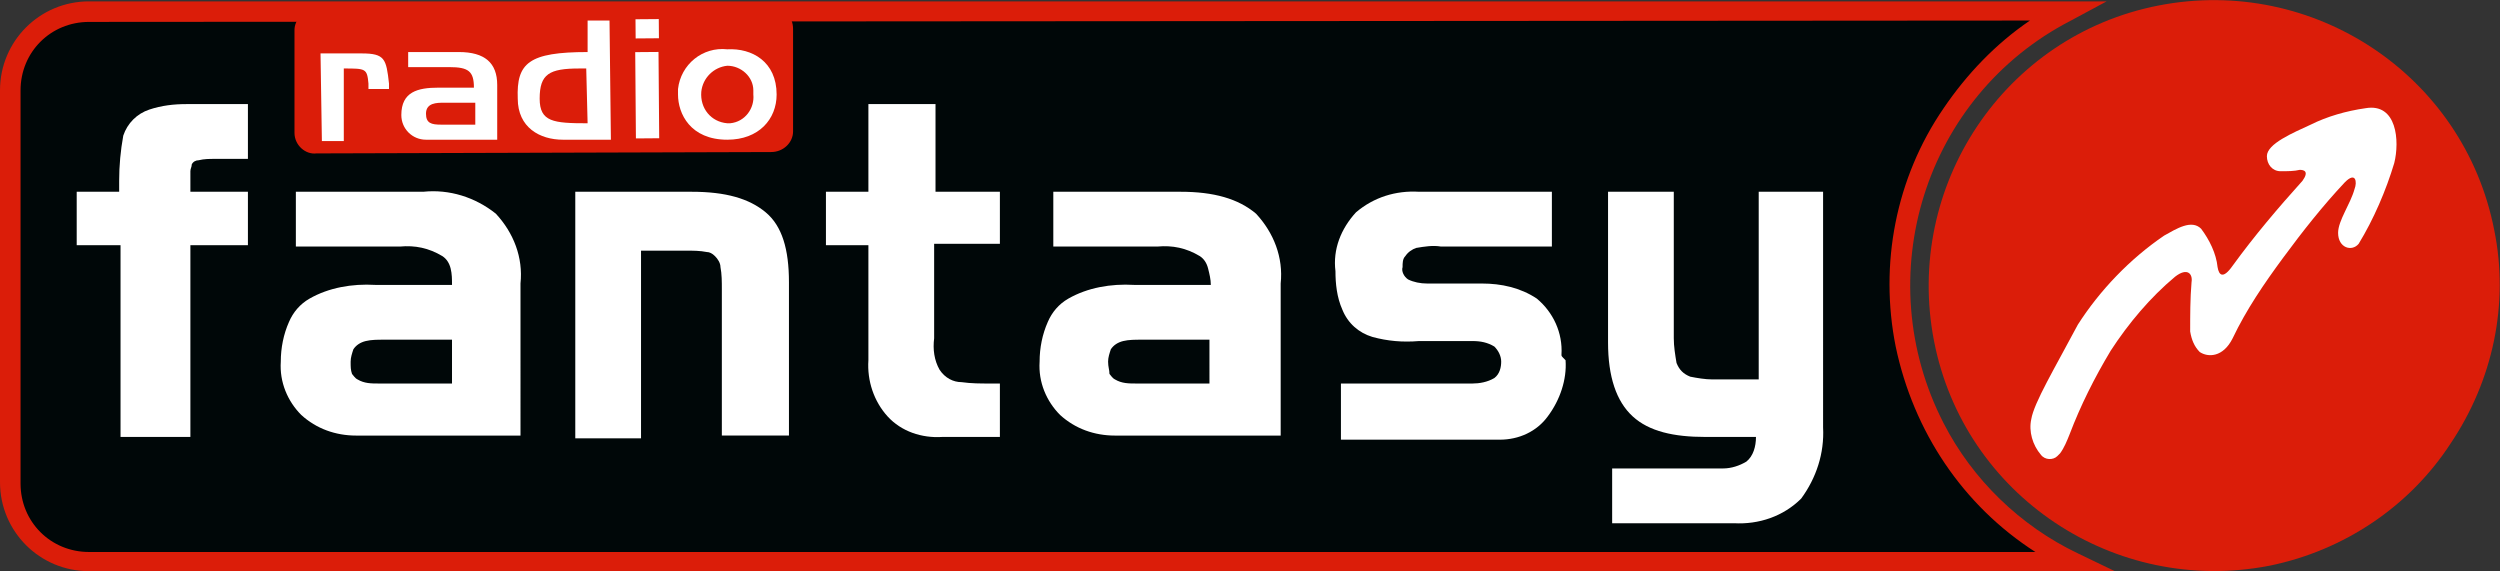 <svg xmlns="http://www.w3.org/2000/svg" id="svg-icon-page-logo" x="0" y="0" viewBox="0 0 182.52 41.72"><rect x="0" y="0" width="182.52" height="41.72" fill="#333333" stroke="none"/><path d="M139.1 25.2c-1.9-9.8 2.8-19.7 11.7-24.4H6.5C3.3.8.8 3.4.8 6.5v28.7c0 3.2 2.6 5.7 5.7 5.7h144.8c-6.3-3-10.8-8.8-12.2-15.7z" fill="#000708" style="--darkreader-inline-fill: #e5e3e0;" data-darkreader-inline-fill=""></path><path fill="#db1d09" d="M154.4 41.7H6.5c-3.6 0-6.5-2.9-6.5-6.5V6.6C0 3 2.9.1 6.5.1h147.3l-2.6 1.4c-10.7 5.5-14.8 18.7-9.3 29.4 2.1 4.1 5.6 7.5 9.8 9.5l2.7 1.3zM6.5 1.6c-2.8 0-5 2.2-5 5v28.7c0 2.8 2.2 5 5 5h142.1c-5.3-3.4-8.9-8.8-10.2-15-1.2-6 0-12.3 3.5-17.4 1.7-2.5 3.8-4.7 6.3-6.4L6.5 1.6z" style="--darkreader-inline-fill: #f74735;" data-darkreader-inline-fill=""></path><path fill="#fff" d="M10.9 8C10 8.3 9.3 9 9 9.9c-.2 1.1-.3 2.2-.3 3.3v.8H5.6v3.9h3.2v14h5.1v-14h4.2V14h-4.2v-.3-1.2c0-.2.1-.3.1-.5.1-.2.3-.3.5-.3.4-.1.8-.1 1.2-.1H18.1v-4h-4.5c-.9 0-1.8.1-2.7.4z" style="--darkreader-inline-fill: #e8e6e3;" data-darkreader-inline-fill=""></path><path fill="#fff" d="M30.9 14h-9.3v4h7.6c1.1-.1 2.1.1 3.1.7.3.2.5.5.6.9.1.4.1.8.1 1.2h-5.6c-1.7-.1-3.4.2-4.8 1-.7.4-1.2 1-1.5 1.7-.4.9-.6 1.9-.6 2.9-.1 1.5.5 2.9 1.5 3.9 1.1 1 2.5 1.5 4 1.5h12V20.7c.2-1.9-.5-3.7-1.8-5.1-1.5-1.2-3.4-1.8-5.3-1.6zm-5.3 12.4c0-.3.1-.6.2-.9.2-.3.5-.5.9-.6.4-.1.9-.1 1.3-.1h5V28h-5.3c-.6 0-1.1 0-1.6-.3-.2-.1-.3-.3-.4-.4-.1-.3-.1-.5-.1-.9z" style="--darkreader-inline-fill: #e8e6e3;" data-darkreader-inline-fill=""></path><path fill="#fff" d="M50.5 14H42v18h4.8V18.3h3.3c.5 0 1 0 1.5.1.2 0 .4.1.6.3.2.2.4.5.4.8.1.5.1 1.1.1 1.6v10.7h4.9V20.6c0-2.4-.5-4.1-1.7-5.1S53 14 50.5 14z" style="--darkreader-inline-fill: #e8e6e3;" data-darkreader-inline-fill=""></path><path fill="#fff" d="M68.3 7.6h-4.9V14h-3.1v3.9h3.1v8.4c-.1 1.5.4 3 1.4 4.1 1 1.1 2.5 1.6 4 1.5H73V28h-.7c-.7 0-1.4 0-2.1-.1-.6 0-1.2-.3-1.6-.9-.4-.7-.5-1.5-.4-2.3v-6.9H73V14h-4.7V7.6z" style="--darkreader-inline-fill: #e8e6e3;" data-darkreader-inline-fill=""></path><path fill="#fff" d="M86.2 14h-9.3v4h7.6c1.1-.1 2.1.1 3.1.7.3.2.5.5.6.9.1.4.2.8.2 1.2h-5.6c-1.7-.1-3.4.2-4.8 1-.7.4-1.2 1-1.5 1.7-.4.9-.6 1.9-.6 2.9-.1 1.5.5 2.9 1.5 3.9 1.1 1 2.5 1.5 4 1.5h12.1V20.7c.2-1.9-.5-3.7-1.8-5.1-1.3-1.1-3.1-1.6-5.5-1.6zm-5.3 12.4c0-.3.1-.6.2-.9.2-.3.5-.5.9-.6.4-.1.9-.1 1.3-.1h5V28H83c-.6 0-1.1 0-1.6-.3-.2-.1-.3-.3-.4-.4 0-.3-.1-.5-.1-.9z" style="--darkreader-inline-fill: #e8e6e3;" data-darkreader-inline-fill=""></path><path fill="#fff" d="M114 25.9c.1-1.6-.6-3.1-1.8-4.1-1.2-.8-2.6-1.1-4-1.1h-4c-.5 0-1-.1-1.4-.3-.3-.2-.5-.6-.4-.9 0-.3 0-.6.2-.8.2-.3.5-.5.8-.6.6-.1 1.2-.2 1.8-.1h8.1v-4h-9.7c-1.7-.1-3.3.4-4.6 1.5-1.1 1.2-1.7 2.7-1.5 4.3 0 .9.1 1.9.5 2.8.4 1 1.2 1.7 2.2 2 1.1.3 2.2.4 3.4.3h3.9c.6 0 1.1.1 1.6.4.3.3.5.7.5 1.1 0 .4-.1.9-.5 1.2-.5.3-1.1.4-1.6.4h-9.6v4.1h11.6c1.4 0 2.7-.6 3.5-1.7.9-1.2 1.4-2.7 1.3-4.1-.3-.3-.3-.3-.3-.4z" style="--darkreader-inline-fill: #e8e6e3;" data-darkreader-inline-fill=""></path><path fill="#fff" d="M128.4 14v13.7H125c-.5 0-1.1-.1-1.6-.2-.5-.2-.8-.5-1-1-.1-.6-.2-1.2-.2-1.8V14h-4.8v11c0 2.5.6 4.3 1.8 5.4s3 1.5 5.3 1.5h3.7c0 .7-.2 1.4-.7 1.8-.5.3-1.1.5-1.7.5h-8.1v4h8.9c1.8.1 3.6-.5 4.9-1.8 1.1-1.5 1.7-3.3 1.6-5.2V14h-4.7z" style="--darkreader-inline-fill: #e8e6e3;" data-darkreader-inline-fill=""></path><path fill="#db1d09" d="M182.1 16.8C179.9 5.5 168.9-1.8 157.6.4S139 13.6 141.2 24.9c2.2 11.3 13.2 18.6 24.5 16.4 5.4-1.1 10.2-4.3 13.2-8.9 3.1-4.6 4.3-10.2 3.2-15.6z" style="--darkreader-inline-fill: #f74735;" data-darkreader-inline-fill=""></path><path fill="#fff" d="M148.3 30.6c-.2.9.1 1.9.7 2.6.3.4.9.4 1.2.1l.2-.2c.3-.4.5-.9.7-1.4.8-2.1 1.8-4.1 3-6.1 1.3-2 2.9-3.9 4.7-5.4.9-.7 1.3-.2 1.2.4-.1 1.2-.1 2.4-.1 3.6.1.6.3 1.1.7 1.5.6.4 1.7.4 2.4-1 1-2.1 2.3-4 3.7-5.9 1.4-1.9 2.9-3.8 4.5-5.5.8-.8.9 0 .7.5-.3 1.1-1.2 2.3-1.2 3.2 0 1.1 1 1.4 1.5.8 1.1-1.8 2-3.9 2.6-5.9.4-1.6.2-4.4-2.1-4-1.4.2-2.8.6-4 1.2-1.3.6-3.2 1.4-3.2 2.3 0 .6.4 1.1 1 1.1.5 0 1 0 1.4-.1.3 0 .7.1.2.8-1.8 2-3.5 4-5.1 6.2-.7 1-1 .7-1.1.1-.1-1-.6-2-1.2-2.8-.7-.7-1.8 0-2.7.5-2.5 1.7-4.7 4-6.3 6.5-1.7 3.2-3.2 5.7-3.4 6.9" style="--darkreader-inline-fill: #e8e6e3;" data-darkreader-inline-fill=""></path><path fill="#db1d09" d="M56.3.6L23.1.7c-.9 0-1.6.7-1.6 1.5v7.5c0 .9.8 1.6 1.6 1.5l33.2-.1c.9 0 1.6-.7 1.6-1.5V2.1c0-.9-.7-1.6-1.6-1.5z" style="--darkreader-inline-fill: #f74735;" data-darkreader-inline-fill=""></path><path fill="#fff" d="M26.4 3.9h-3l.1 6.4h1.6V5c1.6 0 1.7 0 1.8 1.1v.4h1.5v-.4c-.2-1.8-.3-2.2-2-2.2z" style="--darkreader-inline-fill: #e8e6e3;" data-darkreader-inline-fill=""></path><path fill="#fff" d="M33.5 3.8h-3.7v1.1h3c1.4 0 1.8.3 1.8 1.5H32c-1.5 0-2.7.3-2.7 2 0 1 .8 1.8 1.8 1.8h5.2v-4c0-1.6-.9-2.4-2.8-2.4zm1.2 5.3h-2.5c-.7 0-1.1-.1-1.1-.8 0-.8.8-.8 1.3-.8h2.3v1.6z" style="--darkreader-inline-fill: #e8e6e3;" data-darkreader-inline-fill=""></path><path fill="#fff" d="M42.9 3.8c-4.3 0-5.2.8-5.1 3.4 0 2.1 1.6 3 3.3 3h3.5l-.1-8.7h-1.6v2.3zm0 5.2c-2.5 0-3.5-.1-3.5-1.8 0-1.8.7-2.2 2.9-2.2h.5l.1 4z" style="--darkreader-inline-fill: #e8e6e3;" data-darkreader-inline-fill=""></path><path transform="matrix(1 -.008 .008 1 -.054 .378)" fill="#fff" d="M46.4 3.8h1.7v6.3h-1.7z" style="--darkreader-inline-fill: #e8e6e3;" data-darkreader-inline-fill=""></path><path transform="matrix(1 -.008 .008 1 -.015 .378)" fill="#fff" d="M46.4 1.4h1.7v1.4h-1.7z" style="--darkreader-inline-fill: #e8e6e3;" data-darkreader-inline-fill=""></path><path fill="#fff" d="M53.1 3.6c-1.8-.2-3.4 1.1-3.6 2.9v.4c0 1.4.9 3.3 3.6 3.3 2.3 0 3.6-1.5 3.6-3.3 0-2.4-1.8-3.4-3.6-3.3zm0 5.4c-1.2-.1-2-1.1-1.9-2.3.1-1 .9-1.8 1.9-1.9 1 0 1.9.8 1.9 1.8v.3c.1 1-.6 2-1.7 2.1h-.2z" style="--darkreader-inline-fill: #e8e6e3;" data-darkreader-inline-fill=""></path></svg>